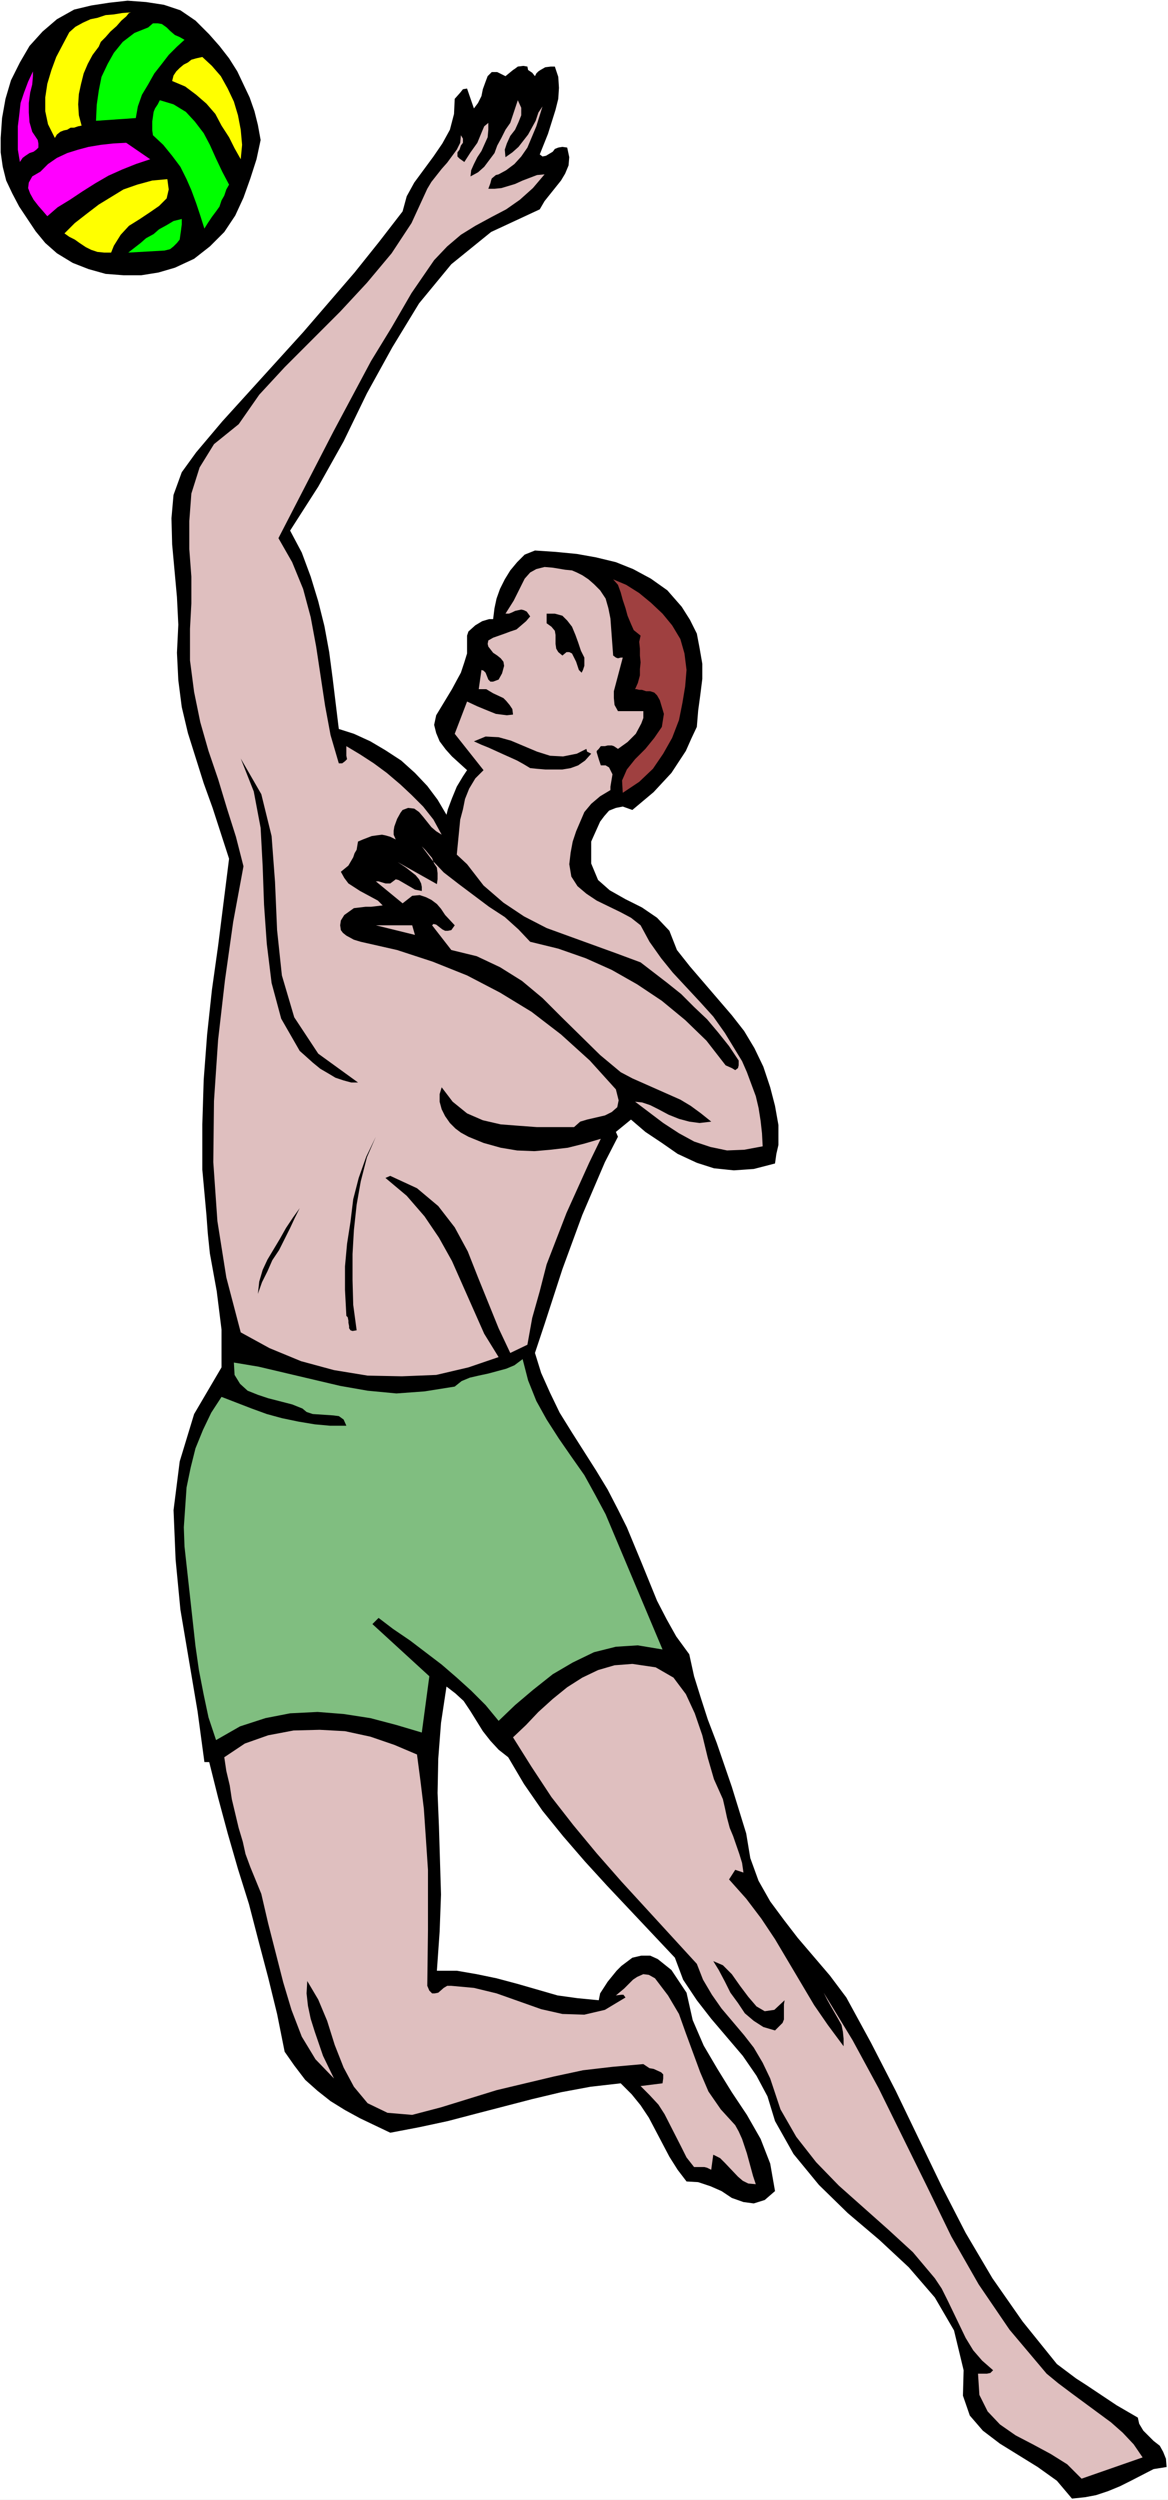 <?xml version="1.0" encoding="UTF-8" standalone="no"?>
<svg
   version="1.0"
   width="72.804mm"
   height="155.711mm"
   id="svg24"
   sodipodi:docname="Beach Volleyball 2.wmf"
   xmlns:inkscape="http://www.inkscape.org/namespaces/inkscape"
   xmlns:sodipodi="http://sodipodi.sourceforge.net/DTD/sodipodi-0.dtd"
   xmlns="http://www.w3.org/2000/svg"
   xmlns:svg="http://www.w3.org/2000/svg">
  <rect width="100%" height="100%" fill="#333333" stroke="none"/>
  <sodipodi:namedview
     id="namedview24"
     pagecolor="#ffffff"
     bordercolor="#000000"
     borderopacity="0.25"
     inkscape:showpageshadow="2"
     inkscape:pageopacity="0.0"
     inkscape:pagecheckerboard="0"
     inkscape:deskcolor="#d1d1d1"
     inkscape:document-units="mm" />
  <defs
     id="defs1">
    <pattern
       id="WMFhbasepattern"
       patternUnits="userSpaceOnUse"
       width="6"
       height="6"
       x="0"
       y="0" />
  </defs>
  <path
     style="fill:#ffffff;fill-opacity:1;fill-rule:evenodd;stroke:none"
     d="M 0,588.515 H 275.165 V 0 H 0 Z"
     id="path1" />
  <path
     style="fill:#000000;fill-opacity:1;fill-rule:evenodd;stroke:none"
     d="m 17.45,2.262 4.039,-0.97 4.201,-0.646 4.363,-0.485 4.363,0.323 4.201,0.646 3.878,1.293 3.555,2.424 3.232,3.232 2.424,2.747 2.262,2.909 1.939,3.07 1.454,3.07 1.454,3.07 1.131,3.232 0.808,3.232 0.646,3.555 -0.969,4.525 -1.454,4.525 -1.616,4.525 -1.939,4.201 -2.585,3.878 -3.393,3.393 -3.716,2.909 -4.524,2.101 -3.878,1.131 -4.039,0.646 H 29.084 L 24.883,64.475 20.843,63.344 17.127,61.889 13.411,59.627 10.664,57.203 8.402,54.456 6.463,51.548 4.524,48.639 2.908,45.569 1.454,42.498 0.646,39.267 0.162,35.873 V 32.48 L 0.485,27.794 1.293,23.269 2.585,18.906 4.686,14.705 6.948,10.827 10.018,7.433 13.411,4.525 Z"
     id="path2" />
  <path
     style="fill:#ff00ff;fill-opacity:1;fill-rule:evenodd;stroke:none"
     d="m 7.756,16.805 v 1.131 l -0.162,1.939 -0.485,1.939 -0.323,2.424 v 2.262 l 0.162,2.262 0.646,2.262 1.293,1.939 0.162,0.808 V 34.742 L 8.564,35.227 7.917,35.712 6.948,36.035 5.978,36.681 5.332,37.166 4.686,38.136 4.201,35.227 v -2.747 -2.747 l 0.323,-2.585 0.323,-2.909 0.808,-2.424 0.969,-2.585 z"
     id="path3" />
  <path
     style="fill:#ff00ff;fill-opacity:1;fill-rule:evenodd;stroke:none"
     d="m 29.73,33.611 5.655,3.878 -3.393,1.131 -3.232,1.293 -3.232,1.454 -3.07,1.778 -3.07,1.939 -2.908,1.939 -2.908,1.778 -2.424,2.101 -0.969,-1.131 -1.131,-1.293 -1.131,-1.454 -0.808,-1.454 -0.485,-1.293 0.162,-1.293 0.808,-1.454 1.939,-1.131 1.777,-1.778 2.1,-1.454 2.424,-1.131 2.585,-0.808 2.424,-0.646 2.908,-0.485 2.908,-0.323 z"
     id="path4" />
  <path
     style="fill:#ffff00;fill-opacity:1;fill-rule:evenodd;stroke:none"
     d="m 16.319,7.595 1.454,-1.293 1.777,-0.97 1.777,-0.808 1.616,-0.323 1.939,-0.646 1.939,-0.162 1.939,-0.323 2.1,-0.162 -0.485,0.162 -0.646,0.808 -1.131,0.97 -1.131,1.293 -1.454,1.293 -1.131,1.293 -1.131,1.131 -0.485,1.131 -1.454,1.939 -1.131,2.101 -0.969,2.262 -0.646,2.585 -0.485,2.262 -0.162,2.424 0.162,2.585 0.646,2.424 -0.808,0.162 -0.969,0.323 h -0.808 l -0.808,0.485 -0.808,0.162 -0.808,0.323 -0.808,0.646 -0.485,0.808 -1.616,-3.232 -0.646,-3.07 v -3.232 l 0.485,-3.232 0.969,-3.232 1.131,-3.07 1.616,-3.07 z"
     id="path5" />
  <path
     style="fill:#ffff00;fill-opacity:1;fill-rule:evenodd;stroke:none"
     d="m 39.425,42.175 0.323,2.424 -0.485,2.101 -1.777,1.778 -2.1,1.454 -2.424,1.616 -2.585,1.616 -1.939,2.101 -1.616,2.585 -0.646,1.616 H 24.56 L 22.944,59.304 21.49,58.819 20.197,58.173 18.743,57.203 17.612,56.395 16.319,55.749 15.188,54.941 l 2.424,-2.424 2.908,-2.262 2.747,-2.101 2.908,-1.778 2.908,-1.778 3.232,-1.131 3.555,-0.97 z"
     id="path6" />
  <path
     style="fill:#00ff00;fill-opacity:1;fill-rule:evenodd;stroke:none"
     d="M 34.901,6.464 36.032,5.494 h 1.131 l 0.969,0.162 1.131,0.808 0.808,0.808 1.131,0.97 1.131,0.485 1.131,0.646 -1.777,1.616 -1.939,1.939 -1.616,2.101 -1.777,2.262 -1.454,2.585 -1.454,2.424 -0.969,2.747 -0.485,2.747 -9.371,0.646 0.162,-3.717 0.485,-3.393 0.646,-3.232 1.454,-3.07 1.454,-2.585 2.1,-2.585 2.747,-2.101 z"
     id="path7" />
  <path
     style="fill:#00ff00;fill-opacity:1;fill-rule:evenodd;stroke:none"
     d="m 42.818,51.548 v 1.293 l -0.162,1.293 -0.162,1.131 -0.162,1.131 -0.646,0.808 -0.808,0.808 -0.808,0.646 -1.293,0.323 -8.564,0.485 1.454,-1.131 1.454,-1.131 1.293,-1.131 1.777,-0.97 1.293,-1.131 1.777,-0.97 1.616,-0.97 z"
     id="path8" />
  <path
     style="fill:#00ff00;fill-opacity:1;fill-rule:evenodd;stroke:none"
     d="m 37.647,23.592 3.232,0.97 2.908,1.778 2.1,2.262 2.1,2.747 1.454,2.747 1.454,3.232 1.454,3.07 1.616,3.07 -0.646,1.131 -0.485,1.454 -0.646,1.131 -0.485,1.454 -0.808,1.131 -0.969,1.293 -0.969,1.454 -0.808,1.293 -0.969,-3.07 -0.969,-2.909 -1.131,-3.07 -1.131,-2.585 -1.454,-2.909 -1.939,-2.585 -2.1,-2.585 -2.424,-2.262 -0.162,-1.131 v -1.131 -0.97 l 0.162,-1.131 0.162,-1.131 0.323,-0.808 0.646,-0.97 z"
     id="path9" />
  <path
     style="fill:#000000;fill-opacity:1;fill-rule:evenodd;stroke:none"
     d="m 52.189,321.89 v -4.525 -4.363 l -1.131,-9.049 -1.616,-8.888 -0.485,-4.686 -0.323,-4.363 -0.969,-10.665 v -10.665 l 0.323,-10.503 0.808,-10.665 1.131,-10.503 1.454,-10.342 2.585,-20.522 -3.878,-11.958 -2.1,-5.817 -3.716,-11.796 -1.454,-6.14 -0.808,-6.302 -0.323,-6.464 0.323,-6.625 -0.323,-6.464 -1.131,-12.443 -0.162,-6.14 0.485,-5.494 1.939,-5.333 3.393,-4.686 6.14,-7.272 19.066,-21.007 12.118,-14.058 5.817,-7.272 5.494,-7.11 0.969,-3.555 1.777,-3.232 2.262,-3.07 2.262,-3.07 2.1,-3.07 1.777,-3.232 0.969,-3.717 0.162,-3.555 1.293,-1.454 0.646,-0.808 0.969,-0.162 1.616,4.686 0.969,-1.293 0.808,-1.616 0.323,-1.616 0.646,-1.778 0.485,-1.293 0.969,-0.97 h 1.293 l 1.939,0.97 1.777,-1.454 0.485,-0.323 0.646,-0.485 1.293,-0.162 0.969,0.162 0.162,0.808 0.969,0.646 0.646,0.808 0.323,-0.646 0.485,-0.485 0.485,-0.323 1.131,-0.646 1.293,-0.162 h 0.969 l 0.808,2.424 0.162,2.585 -0.162,2.585 -0.646,2.585 -1.777,5.656 -0.969,2.424 -0.969,2.424 0.646,0.485 0.808,-0.162 1.616,-0.97 0.485,-0.646 0.808,-0.323 0.969,-0.162 1.131,0.162 0.485,2.262 -0.162,1.939 -0.808,1.939 -0.969,1.616 -3.878,4.848 -1.131,1.939 -11.472,5.333 -9.371,7.595 -7.594,9.211 -6.301,10.342 -5.978,10.827 -5.494,11.311 -5.978,10.665 -6.625,10.342 2.747,5.171 2.1,5.656 1.777,5.817 1.454,5.817 1.131,6.14 0.808,6.14 1.454,11.958 3.555,1.131 3.878,1.778 3.555,2.101 3.716,2.424 3.232,2.909 2.908,3.07 2.424,3.232 2.1,3.555 0.323,-1.293 0.969,-2.585 1.131,-2.747 1.454,-2.424 0.969,-1.454 -3.555,-3.232 -1.454,-1.616 -1.454,-1.939 -0.808,-1.939 -0.485,-1.939 0.485,-2.262 3.716,-6.14 1.131,-2.101 0.969,-1.778 0.808,-2.424 0.646,-2.101 v -2.101 -2.101 l 0.323,-0.97 1.616,-1.454 1.616,-0.97 1.616,-0.485 h 0.969 l 0.323,-2.585 0.485,-2.262 0.808,-2.262 1.131,-2.262 1.293,-2.101 1.616,-1.939 1.777,-1.778 2.424,-0.97 4.847,0.323 5.009,0.485 4.524,0.808 4.686,1.131 4.039,1.616 4.201,2.262 3.878,2.747 3.393,3.878 1.939,3.07 1.616,3.232 0.646,3.393 0.646,3.717 v 3.555 l -0.485,3.878 -0.485,3.555 -0.323,3.878 -1.293,2.747 -1.293,2.909 -3.393,5.171 -4.201,4.525 -5.009,4.201 -2.262,-0.808 -1.616,0.323 -1.616,0.646 -1.131,1.293 -0.969,1.293 -1.454,3.232 -0.646,1.454 v 5.171 l 1.616,3.878 2.747,2.424 3.716,2.101 3.878,1.939 3.555,2.424 2.908,3.07 1.777,4.525 3.07,3.878 9.856,11.473 2.908,3.717 2.424,4.04 2.1,4.363 1.616,4.848 1.131,4.363 0.808,4.525 v 4.686 l -0.485,2.101 -0.323,2.262 -5.009,1.293 -4.686,0.323 -4.686,-0.485 -4.039,-1.293 -4.524,-2.101 -3.716,-2.585 -3.878,-2.585 -3.393,-2.909 -3.555,2.909 0.485,1.131 -3.07,5.979 -5.332,12.443 -4.686,12.766 -4.201,12.927 -2.262,6.787 1.454,4.686 2.1,4.686 2.262,4.686 2.908,4.686 5.655,8.888 2.747,4.525 2.424,4.686 2.1,4.201 3.555,8.564 3.555,8.726 2.262,4.363 2.262,4.04 3.07,4.201 1.131,5.171 1.616,5.171 1.616,5.009 2.1,5.494 3.555,10.342 3.393,10.988 0.969,5.817 1.939,5.332 2.747,4.848 3.232,4.363 3.232,4.201 7.594,8.888 3.878,5.171 5.817,10.665 5.817,11.311 10.826,22.461 5.655,10.988 6.301,10.665 7.109,10.18 8.079,10.019 4.524,3.393 2.262,1.454 7.271,4.848 5.009,2.909 0.323,1.454 0.969,1.616 2.424,2.424 1.454,1.131 0.808,1.454 0.646,1.616 0.162,1.939 -3.07,0.485 -5.332,2.747 -2.585,1.293 -2.747,1.131 -2.908,0.97 -2.585,0.485 -3.07,0.323 -3.555,-4.201 -4.524,-3.232 -8.887,-5.494 -4.039,-3.07 -3.07,-3.555 -1.616,-4.686 0.162,-5.979 -2.262,-9.372 -4.524,-7.756 -6.14,-7.11 -6.948,-6.464 -7.433,-6.302 -6.786,-6.625 -5.978,-7.272 -4.363,-7.756 -1.777,-5.817 -2.585,-4.848 -3.232,-4.686 -7.433,-8.726 -3.393,-4.363 -3.232,-4.848 -1.939,-5.171 -15.996,-16.967 -5.17,-5.656 -5.17,-5.979 -4.847,-5.979 -4.363,-6.302 -3.716,-6.302 -2.262,-1.778 -1.939,-2.101 -1.777,-2.262 -2.908,-4.686 -1.616,-2.424 -1.939,-1.778 -2.1,-1.616 -1.293,8.564 -0.646,8.403 -0.162,8.08 0.323,7.918 0.485,15.998 -0.323,8.726 -0.646,9.211 h 4.686 l 4.686,0.808 4.686,0.97 4.847,1.293 9.533,2.747 4.686,0.646 5.009,0.485 0.323,-1.616 1.777,-2.747 2.1,-2.585 1.131,-1.131 1.293,-0.97 1.293,-0.97 2.1,-0.485 h 2.1 l 1.777,0.808 1.616,1.293 1.616,1.293 1.293,1.939 2.262,3.393 1.454,6.464 2.585,5.979 3.232,5.494 3.393,5.494 3.555,5.332 3.232,5.656 2.262,5.817 1.131,6.464 -2.424,2.101 -2.585,0.808 -2.424,-0.323 -2.747,-0.97 -2.424,-1.616 -2.585,-1.131 -2.908,-0.97 -2.747,-0.162 -2.1,-2.747 -1.939,-3.07 -3.232,-6.14 -1.616,-3.07 -1.939,-2.909 -2.1,-2.585 -2.585,-2.585 -7.109,0.808 -6.948,1.293 -6.786,1.616 -13.088,3.393 -6.786,1.778 -6.786,1.454 -6.786,1.293 -7.109,-3.393 -3.555,-1.939 -3.393,-2.101 -3.07,-2.424 -2.908,-2.585 -2.585,-3.393 -2.262,-3.232 -1.777,-8.888 -2.1,-8.564 -2.262,-8.564 -2.262,-8.726 -2.585,-8.241 -2.424,-8.403 -2.262,-8.403 -2.1,-8.403 h -1.131 l -1.616,-11.958 -4.039,-23.915 -1.131,-11.796 -0.485,-11.635 1.454,-11.473 3.393,-11.15 z"
     id="path10" />
  <path
     style="fill:#ffff00;fill-opacity:1;fill-rule:evenodd;stroke:none"
     d="m 47.665,13.412 2.262,2.101 2.1,2.424 1.616,2.909 1.454,3.07 0.969,3.232 0.646,3.393 0.323,3.555 -0.323,3.393 -1.454,-2.585 -1.293,-2.585 -1.777,-2.747 -1.454,-2.747 -2.1,-2.424 -2.424,-2.101 -2.585,-1.939 -3.07,-1.293 0.323,-1.293 0.646,-0.97 0.808,-0.808 0.969,-0.808 0.969,-0.485 0.808,-0.646 1.131,-0.323 z"
     id="path11" />
  <path
     style="fill:#80be80;fill-opacity:1;fill-rule:evenodd;stroke:none"
     d="m 52.189,328.838 7.109,2.747 3.555,1.293 3.555,0.97 3.878,0.808 3.878,0.646 3.555,0.323 h 3.878 l -0.646,-1.454 -1.131,-0.808 -1.293,-0.162 -4.847,-0.323 -1.454,-0.485 -0.969,-0.808 -2.424,-0.97 -5.655,-1.454 -2.424,-0.808 -2.424,-0.97 -1.777,-1.616 -1.293,-2.101 -0.162,-2.909 5.817,0.97 19.228,4.525 6.463,1.131 6.786,0.646 6.625,-0.485 7.109,-1.131 1.616,-1.293 1.939,-0.808 2.1,-0.485 2.262,-0.485 4.201,-1.131 1.939,-0.808 1.939,-1.454 1.293,5.009 1.939,4.848 2.424,4.363 2.908,4.525 2.908,4.201 3.07,4.363 2.585,4.686 2.424,4.525 13.411,31.833 -5.817,-0.97 -5.17,0.323 -5.17,1.293 -5.009,2.424 -4.686,2.747 -4.686,3.717 -4.201,3.555 -3.878,3.717 -3.07,-3.717 -3.393,-3.393 -3.393,-3.07 -3.555,-3.07 -7.433,-5.656 -4.039,-2.747 -3.393,-2.585 -1.454,1.454 13.411,12.281 -1.777,13.25 -5.978,-1.778 -6.14,-1.616 -6.301,-0.97 -6.14,-0.485 -6.463,0.323 -5.817,1.131 -5.978,1.939 -5.655,3.232 -1.777,-5.332 -1.131,-5.333 -1.131,-5.817 -0.808,-5.656 -2.585,-23.431 -0.162,-4.525 0.323,-4.686 0.323,-4.686 0.969,-4.686 1.131,-4.525 1.777,-4.363 1.939,-4.04 z"
     id="path12" />
  <path
     style="fill:#dfbfbf;fill-opacity:1;fill-rule:evenodd;stroke:none"
     d="m 56.229,99.863 4.847,-6.948 5.978,-6.464 6.463,-6.464 6.625,-6.625 6.301,-6.787 5.817,-6.948 4.686,-7.11 3.716,-8.08 0.969,-1.616 2.424,-3.07 1.293,-1.454 2.262,-3.07 0.808,-1.616 0.162,-1.778 0.485,0.808 v 0.97 l -0.485,0.646 -0.323,0.97 -0.485,0.646 v 0.97 l 0.485,0.485 1.131,0.808 1.454,-2.262 1.616,-2.262 1.131,-2.747 0.485,-1.131 0.969,-0.808 v 1.616 l -0.162,1.778 -1.454,3.232 -0.969,1.454 -0.808,1.616 -0.646,1.454 -0.162,1.454 1.777,-0.97 1.454,-1.293 2.424,-3.232 0.646,-1.778 0.969,-1.778 0.969,-1.939 1.131,-1.616 1.777,-5.333 0.808,1.778 v 1.778 l -0.646,1.616 -0.808,1.778 -1.131,1.454 -0.808,1.778 -0.485,1.454 0.162,1.778 1.616,-1.131 1.454,-1.293 2.262,-2.909 1.777,-3.232 0.646,-1.939 0.969,-1.454 -1.454,4.686 -2.1,5.009 -1.454,2.101 -1.616,1.778 -1.939,1.454 -1.777,0.97 -0.646,0.162 -0.969,0.808 -0.162,0.485 -0.162,0.646 -0.485,1.293 h 1.454 l 1.616,-0.162 3.232,-0.97 1.777,-0.808 3.393,-1.293 1.777,-0.162 -2.747,3.232 -3.07,2.747 -3.232,2.262 -3.393,1.778 -3.878,2.101 -3.393,2.101 -3.232,2.747 -3.07,3.232 -5.332,7.756 -4.686,8.08 -4.847,7.918 -8.887,16.644 -12.926,25.047 3.232,5.656 2.585,6.302 1.777,6.625 1.293,6.948 2.1,13.897 1.293,6.948 1.939,6.625 h 0.808 l 0.646,-0.485 0.485,-0.485 -0.162,-0.808 v -2.262 l 3.232,1.939 3.232,2.101 3.07,2.262 3.232,2.747 2.585,2.424 2.747,2.747 2.424,3.07 1.939,3.555 -1.293,-0.808 -1.131,-0.97 -1.939,-2.424 -0.969,-1.131 -1.131,-0.808 -1.454,-0.162 -1.293,0.485 -0.485,0.646 -0.808,1.454 -0.646,1.778 -0.162,0.97 v 0.97 l 0.485,1.131 -1.293,-0.646 -1.131,-0.323 -0.808,-0.162 -1.293,0.162 -1.131,0.162 -2.1,0.808 -1.131,0.485 -0.323,1.939 -0.485,0.808 -0.323,0.97 -1.131,1.939 -1.777,1.454 0.808,1.454 0.969,1.293 2.747,1.778 4.201,2.262 1.131,1.131 -2.747,0.323 h -1.293 l -2.747,0.323 -1.131,0.808 -1.131,0.808 -0.808,1.293 -0.162,1.131 0.162,1.131 0.485,0.646 0.808,0.646 1.777,0.97 1.616,0.485 8.564,1.939 8.402,2.747 8.079,3.232 7.756,4.04 7.433,4.525 6.948,5.332 6.786,6.14 6.14,6.787 0.646,2.585 -0.323,1.616 -1.293,1.131 -1.616,0.808 -4.201,0.97 -1.616,0.485 -1.454,1.293 h -8.725 l -4.363,-0.323 -4.201,-0.323 -4.201,-0.97 -3.716,-1.616 -3.393,-2.747 -2.585,-3.393 -0.485,1.616 v 1.778 l 0.485,1.778 0.808,1.616 1.131,1.616 1.293,1.293 1.293,0.97 1.777,0.97 3.555,1.454 4.039,1.131 3.878,0.646 4.039,0.162 3.716,-0.323 4.201,-0.485 3.878,-0.97 3.878,-1.131 -2.747,5.656 -5.332,11.796 -4.686,12.119 -1.616,6.302 -1.777,6.302 -1.131,6.302 -4.039,1.939 -2.747,-5.817 -4.847,-11.958 -2.424,-6.14 -3.07,-5.656 -3.878,-5.009 -5.009,-4.201 -6.301,-2.909 -1.131,0.485 5.009,4.201 4.201,4.848 3.393,5.009 3.07,5.494 7.594,17.129 3.393,5.494 -7.109,2.424 -7.594,1.778 -8.079,0.323 -8.079,-0.162 -7.917,-1.293 -7.756,-2.101 -7.433,-3.07 -6.786,-3.717 -3.393,-12.927 -2.1,-13.25 -0.969,-13.897 0.162,-14.382 0.969,-14.382 1.616,-14.058 1.939,-13.735 2.424,-13.089 -1.777,-6.948 -2.1,-6.625 -2.1,-6.948 -2.262,-6.625 -1.939,-6.787 -1.454,-7.11 -0.969,-7.433 v -7.433 l 0.323,-5.979 v -6.302 l -0.485,-6.464 v -6.625 l 0.485,-6.464 1.939,-6.14 3.393,-5.494 z"
     id="path13" />
  <path
     style="fill:#dfbfbf;fill-opacity:1;fill-rule:evenodd;stroke:none"
     d="m 52.836,413.673 4.847,-3.232 5.494,-1.939 5.978,-1.131 6.14,-0.162 5.978,0.323 5.978,1.293 5.655,1.939 5.332,2.262 0.808,6.14 0.808,6.625 0.485,7.11 0.485,7.272 v 7.272 6.948 l -0.162,13.089 0.485,1.131 0.646,0.646 h 0.646 l 0.808,-0.162 1.293,-1.131 0.808,-0.485 h 0.969 l 5.332,0.485 5.332,1.293 10.502,3.717 5.009,1.131 5.17,0.162 4.847,-1.131 4.847,-2.909 -0.485,-0.646 h -0.485 l -1.293,0.162 1.939,-1.616 2.1,-2.101 0.969,-0.646 1.454,-0.646 1.293,0.162 1.454,0.808 3.07,4.04 2.585,4.363 1.616,4.525 3.393,9.211 1.939,4.525 2.908,4.201 3.393,3.717 0.808,1.454 0.808,1.778 1.131,3.393 1.454,5.332 0.646,1.939 -1.777,-0.162 -1.293,-0.646 -1.131,-0.97 -3.07,-3.232 -1.131,-1.131 -1.616,-0.808 -0.485,3.555 -0.646,-0.323 -0.323,-0.162 -0.646,-0.162 h -2.424 l -1.777,-2.262 -1.293,-2.585 -3.878,-7.595 -1.454,-2.262 -2.1,-2.262 -2.1,-2.101 5.17,-0.646 0.162,-1.131 v -0.97 l -0.485,-0.485 -1.777,-0.808 -0.969,-0.162 -0.969,-0.646 -0.485,-0.323 -7.271,0.646 -6.948,0.808 -6.786,1.454 -13.572,3.232 -13.088,4.04 -6.786,1.778 -5.817,-0.485 -4.686,-2.262 -3.232,-3.878 -2.424,-4.525 -2.1,-5.333 -1.777,-5.656 -2.1,-5.009 -2.585,-4.363 -0.162,2.909 0.323,2.909 0.646,3.07 0.969,3.07 1.939,5.656 2.585,5.333 -4.363,-4.525 -3.232,-5.332 -2.424,-6.302 -1.939,-6.464 -3.555,-13.897 -1.616,-6.948 -2.585,-6.302 -1.131,-3.07 -0.646,-2.909 -0.969,-3.232 -0.808,-3.393 -0.808,-3.393 -0.485,-3.232 -0.808,-3.393 z"
     id="path14" />
  <path
     style="fill:#000000;fill-opacity:1;fill-rule:evenodd;stroke:none"
     d="m 56.713,178.558 4.847,8.403 2.424,9.857 0.808,10.827 0.485,11.311 1.131,10.665 2.908,9.857 5.655,8.564 9.371,6.787 h -1.616 l -1.777,-0.485 -1.939,-0.646 -1.616,-0.97 -1.939,-1.131 -1.777,-1.454 -1.616,-1.454 -1.454,-1.293 -4.363,-7.595 -2.262,-8.403 -1.131,-9.211 -0.646,-9.211 -0.323,-9.049 -0.485,-9.049 -1.616,-8.564 z"
     id="path15" />
  <path
     style="fill:#000000;fill-opacity:1;fill-rule:evenodd;stroke:none"
     d="m 70.609,284.4 -1.131,2.262 -1.131,2.424 -1.293,2.585 -1.293,2.585 -1.616,2.424 -1.131,2.585 -1.293,2.585 -0.969,2.747 0.323,-2.909 0.808,-2.747 1.131,-2.424 1.454,-2.424 1.454,-2.424 1.454,-2.585 1.616,-2.424 z"
     id="path16" />
  <path
     style="fill:#000000;fill-opacity:1;fill-rule:evenodd;stroke:none"
     d="m 88.544,267.595 -2.1,4.848 -1.454,5.656 -0.969,5.494 -0.646,5.979 -0.323,5.656 v 6.14 l 0.162,5.817 0.808,5.979 -0.969,0.162 -0.485,-0.162 -0.323,-0.485 v -0.485 l -0.162,-0.808 v -0.485 l -0.162,-0.808 -0.323,-0.323 -0.323,-6.14 v -5.494 l 0.485,-5.332 0.808,-5.171 0.646,-5.333 1.293,-5.009 1.777,-5.009 z"
     id="path17" />
  <path
     style="fill:#dfbfbf;fill-opacity:1;fill-rule:evenodd;stroke:none"
     d="m 97.754,220.087 -9.21,-2.262 h 8.564 z"
     id="path18" />
  <path
     style="fill:#dfbfbf;fill-opacity:1;fill-rule:evenodd;stroke:none"
     d="m 93.23,206.998 0.646,0.162 3.07,1.778 0.808,0.485 1.616,0.323 v -0.97 l -0.162,-0.808 -0.485,-0.97 -0.808,-0.97 -2.262,-1.778 -1.939,-1.293 9.21,5.171 0.162,-1.131 v -1.454 l -0.162,-1.293 -0.646,-0.97 -0.485,-1.293 -1.616,-1.939 -0.808,-0.808 2.424,3.232 2.747,2.909 3.555,2.747 7.109,5.333 3.716,2.424 3.232,2.909 2.747,2.909 6.625,1.616 6.463,2.262 6.14,2.747 5.978,3.393 5.817,3.878 5.494,4.525 5.009,4.848 4.524,5.817 1.454,0.646 0.808,0.485 0.646,-0.485 0.162,-0.646 v -0.808 -0.323 l -2.262,-3.393 -2.585,-3.232 -2.585,-3.07 -3.07,-2.909 -3.07,-3.07 -3.232,-2.585 -6.301,-4.848 -5.655,-2.101 -11.149,-4.04 -5.332,-1.939 -5.332,-2.747 -4.847,-3.232 -4.686,-4.04 -3.878,-5.009 -2.424,-2.262 0.808,-8.241 0.646,-2.424 0.485,-2.424 0.969,-2.424 1.454,-2.424 1.939,-1.939 -6.786,-8.564 2.908,-7.595 2.424,1.131 2.747,1.131 1.616,0.646 1.293,0.162 1.293,0.162 1.454,-0.162 -0.162,-1.293 -0.646,-0.97 -0.808,-0.97 -0.646,-0.646 -2.424,-1.131 -1.616,-0.97 h -1.777 l 0.646,-4.525 0.485,0.162 0.485,0.485 0.646,1.616 0.485,0.485 h 0.646 l 1.293,-0.485 0.808,-1.454 0.485,-1.778 -0.162,-0.97 -0.646,-0.808 -0.808,-0.646 -0.969,-0.646 -1.131,-1.454 -0.162,-0.646 0.162,-0.808 1.131,-0.646 2.747,-0.97 1.293,-0.485 1.454,-0.485 1.131,-0.97 1.131,-0.97 0.969,-1.131 -0.808,-1.131 -0.646,-0.323 -0.646,-0.162 -1.454,0.323 -0.646,0.323 -0.808,0.323 h -0.808 l 1.939,-3.07 2.585,-5.171 1.293,-1.454 1.454,-0.808 1.939,-0.485 1.939,0.162 2.908,0.485 1.616,0.162 1.131,0.485 1.293,0.646 1.454,0.97 1.293,1.131 1.454,1.454 1.293,1.939 0.646,2.262 0.485,2.424 0.646,8.726 0.646,0.485 0.485,0.162 0.646,-0.162 h 0.485 l -2.1,7.918 v 1.616 l 0.162,1.616 0.808,1.454 h 5.978 v 1.616 l -0.485,1.293 -1.293,2.424 -1.939,1.939 -2.262,1.616 -0.969,-0.646 -0.485,-0.162 h -0.969 l -0.646,0.162 h -0.485 -0.485 l -0.485,0.646 -0.485,0.485 v 0.323 l 0.485,1.616 0.485,1.454 h 1.131 l 0.808,0.485 0.323,0.646 0.485,0.97 -0.485,2.909 v 0.808 l -2.424,1.454 -2.1,1.778 -1.616,1.939 -0.969,2.262 -0.969,2.262 -0.808,2.424 -0.485,2.585 -0.323,2.747 0.485,2.909 1.454,2.262 2.1,1.778 2.424,1.616 5.655,2.747 2.424,1.293 2.262,1.778 2.1,3.878 2.747,3.878 2.747,3.393 6.463,6.948 3.07,3.393 2.747,3.878 4.039,6.625 1.131,2.585 2.1,5.656 0.646,2.747 0.485,3.07 0.323,2.909 0.162,3.07 -4.363,0.808 -4.039,0.162 -3.878,-0.808 -3.878,-1.293 -3.555,-1.939 -3.716,-2.424 -6.625,-5.009 1.616,0.162 1.939,0.646 1.939,0.97 2.424,1.293 2.424,0.97 2.424,0.646 2.424,0.323 2.747,-0.323 -2.424,-1.939 -2.424,-1.778 -2.424,-1.454 -11.31,-5.009 -2.747,-1.454 -4.847,-4.04 -9.21,-9.049 -4.363,-4.363 -4.847,-4.04 -5.17,-3.232 -5.494,-2.585 -5.978,-1.454 -4.524,-5.817 0.323,-0.323 0.646,0.162 1.454,1.131 0.646,0.323 h 0.646 l 0.808,-0.162 0.808,-1.131 -2.262,-2.424 -0.969,-1.454 -0.969,-1.131 -1.293,-0.97 -1.293,-0.646 -1.454,-0.485 -1.777,0.162 -2.262,1.778 -6.301,-5.171 h 0.646 l 1.616,0.485 h 0.646 0.485 l 0.646,-0.485 z"
     id="path19" />
  <path
     style="fill:#000000;fill-opacity:1;fill-rule:evenodd;stroke:none"
     d="m 135.886,177.427 2.262,-1.131 0.162,0.646 0.969,0.485 -1.454,1.616 -1.616,1.131 -1.777,0.646 -1.939,0.323 h -1.939 -2.1 l -1.939,-0.162 -1.616,-0.162 -1.616,-0.97 -1.454,-0.808 -1.777,-0.808 -1.454,-0.646 -1.777,-0.808 -1.777,-0.808 -1.616,-0.646 -1.777,-0.808 2.747,-1.131 3.07,0.162 2.908,0.808 3.07,1.293 3.07,1.293 3.07,0.97 3.07,0.162 z"
     id="path20" />
  <path
     style="fill:#dfbfbf;fill-opacity:1;fill-rule:evenodd;stroke:none"
     d="m 148.974,391.697 5.494,0.808 4.201,2.424 2.908,3.878 2.1,4.525 1.777,5.171 1.293,5.332 1.454,5.009 2.1,4.686 0.485,2.101 0.485,2.262 0.646,2.424 0.808,1.939 1.454,4.201 0.646,2.101 0.323,2.262 -1.939,-0.646 -1.454,2.262 4.039,4.525 3.555,4.686 3.232,4.848 9.21,15.513 3.232,4.686 3.716,5.009 v -1.778 l -0.162,-1.616 -0.323,-1.616 -0.808,-1.454 -1.777,-3.07 -0.808,-1.454 -0.808,-1.616 6.786,11.15 6.14,11.311 11.472,23.269 5.655,11.635 6.463,11.311 7.271,10.665 8.725,10.342 2.747,2.262 3.232,2.424 9.21,6.787 2.747,2.424 2.585,2.747 2.1,3.07 -14.38,5.009 -3.393,-3.393 -3.878,-2.424 -4.201,-2.262 -4.039,-2.101 -3.716,-2.585 -2.908,-3.07 -1.939,-3.878 -0.323,-5.009 h 1.454 0.646 l 0.808,-0.162 0.646,-0.646 -2.585,-2.262 -2.1,-2.424 -1.777,-2.909 -4.201,-8.726 -1.454,-2.909 -1.616,-2.424 -5.17,-6.14 -5.817,-5.333 -11.634,-10.342 -5.332,-5.494 -4.686,-5.979 -3.716,-6.464 -2.424,-7.272 -1.777,-3.717 -2.1,-3.555 -2.262,-2.909 -5.332,-6.302 -2.262,-3.232 -2.1,-3.555 -1.454,-3.717 -17.773,-19.391 -5.817,-6.625 -5.494,-6.625 -5.17,-6.625 -4.686,-7.11 -4.363,-6.948 3.07,-2.909 2.908,-3.07 3.393,-3.07 3.393,-2.747 3.555,-2.262 3.716,-1.778 3.878,-1.131 z"
     id="path21" />
  <path
     style="fill:#000000;fill-opacity:1;fill-rule:evenodd;stroke:none"
     d="m 128.777,144.462 h 1.939 l 1.777,0.485 1.131,1.131 1.131,1.454 0.808,1.939 0.646,1.778 0.646,1.939 0.808,1.616 v 0.97 0.97 l -0.323,0.97 -0.323,0.646 -0.646,-0.646 -0.323,-0.97 -0.323,-0.97 -0.485,-0.97 -0.485,-0.97 -0.646,-0.323 h -0.646 l -0.969,0.808 -0.969,-0.808 -0.485,-0.808 -0.162,-1.131 v -0.97 -1.131 l -0.162,-0.97 -0.808,-0.97 -1.131,-0.808 z"
     id="path22" />
  <path
     style="fill:#9f4040;fill-opacity:1;fill-rule:evenodd;stroke:none"
     d="m 144.45,136.383 3.07,1.293 3.07,1.939 2.747,2.262 2.747,2.585 2.262,2.747 1.939,3.232 0.969,3.393 0.485,3.878 -0.323,3.878 -0.646,3.878 -0.808,4.04 -1.616,4.201 -2.1,3.717 -2.424,3.555 -3.232,3.07 -3.878,2.585 -0.162,-2.909 1.131,-2.585 1.939,-2.424 2.424,-2.424 2.1,-2.585 1.777,-2.585 0.485,-3.07 -0.969,-3.232 -0.646,-1.131 -0.646,-0.646 -0.969,-0.323 h -0.969 l -0.969,-0.323 h -0.646 l -0.646,-0.162 h -0.323 l 0.646,-1.454 0.485,-1.778 v -1.454 l 0.162,-1.616 -0.162,-1.616 v -1.616 l -0.162,-1.616 0.323,-1.454 -1.616,-1.293 -0.646,-1.454 -0.808,-1.939 -0.485,-1.778 -0.646,-1.939 -0.485,-1.778 -0.646,-1.778 z"
     id="path23" />
  <path
     style="fill:#000000;fill-opacity:1;fill-rule:evenodd;stroke:none"
     d="m 168.04,461.666 2.262,0.97 2.1,2.101 1.939,2.747 1.939,2.585 1.939,2.262 1.939,1.131 2.262,-0.323 2.424,-2.262 -0.162,0.97 v 0.646 0.97 0.97 0.97 l -0.323,0.808 -0.808,0.808 -0.969,0.97 -2.747,-0.808 -2.262,-1.454 -2.1,-1.778 -1.616,-2.424 -1.777,-2.424 -1.293,-2.585 -1.454,-2.747 z"
     id="path24" />
</svg>
